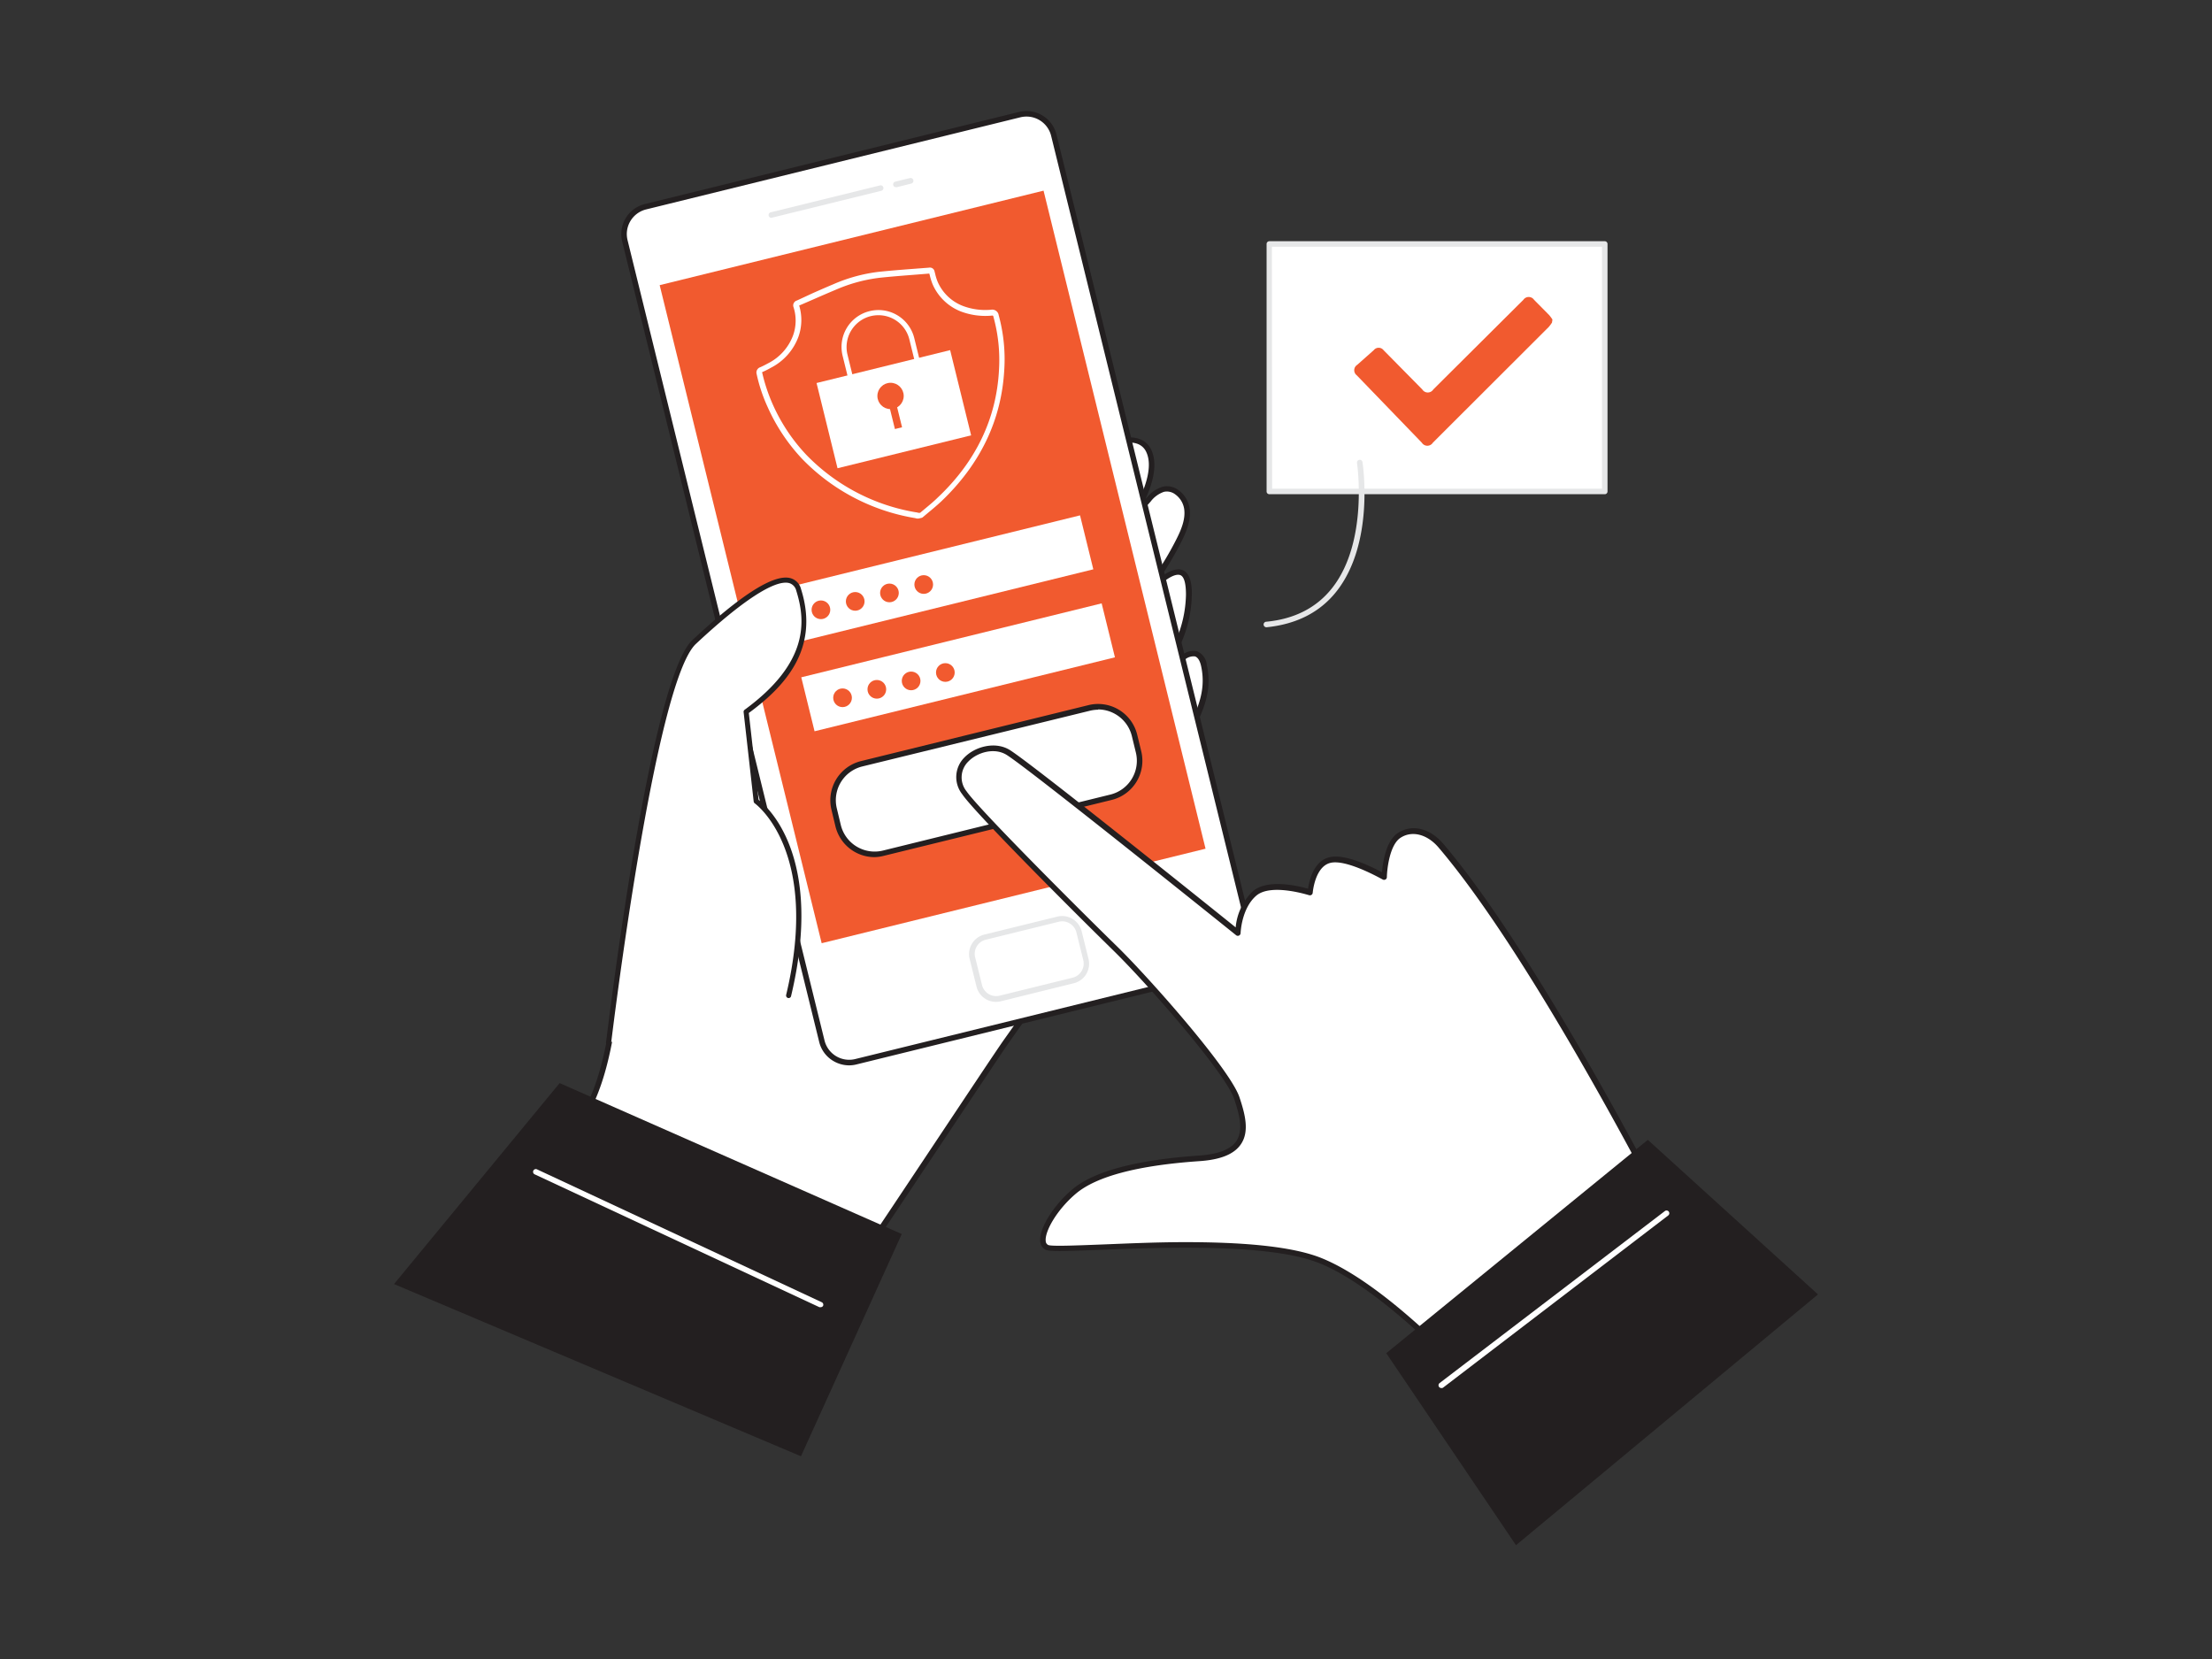 <svg xmlns="http://www.w3.org/2000/svg" viewBox="0 0 400 300"><rect x="0" y="0" width="400" height="300" fill="#333333" stroke="none"/><g id="_013" data-name="013"><path d="M156.57,226.27a218,218,0,0,0-56.43-18.6c10.09-6.69,10.66-23.82,12.35-35.81,5.44-38.48,43.61-63.06,73.29-83.31a87.85,87.85,0,0,1,7.76-4.88c3.15-1.69,11.92-6.92,14.22-2.09,2.21,4.65-3.27,13.11-6,16.52a67.16,67.16,0,0,1,6-7.67,5.45,5.45,0,0,1,2.67-1.92c2-.46,3.91,1.44,4.21,3.46s-.54,4-1.46,5.85a57.83,57.83,0,0,1-8.22,12.11c2.18-2.47,10.24-11.72,10.07-2.35a22.43,22.43,0,0,1-6.85,15.61,41.42,41.42,0,0,1,6-4.38,2.74,2.74,0,0,1,2.14-.55,2.58,2.58,0,0,1,1.44,2.07c1.34,6-2,10.3-4.28,15.43-1.78,4-2.82,7.76-5.09,11.61-8.2,13.94-16.9,27.64-26.28,40.81C179.69,191.53,156.69,226.33,156.57,226.27Z" fill="#fff"></path><path d="M156.54,226.78a.38.38,0,0,1-.19-.06h0a217.38,217.38,0,0,0-56.3-18.56.5.5,0,0,1-.19-.9c8.49-5.63,10.14-19.24,11.47-30.18.22-1.84.43-3.61.67-5.29,5.26-37.22,41.17-61.65,70-81.29l3.47-2.36a87.55,87.55,0,0,1,7.8-4.91l.7-.38c3-1.62,8.49-4.63,11.91-3.52a3.71,3.71,0,0,1,2.3,2c1.19,2.51.35,5.87-1.05,8.95.06-.08.13-.15.2-.23A5.93,5.93,0,0,1,210.29,88a3.51,3.51,0,0,1,2.75.58,5,5,0,0,1,2.07,3.3c.32,2.14-.54,4.21-1.51,6.14a59.73,59.73,0,0,1-3.75,6.37c1.5-1.12,2.9-1.72,4-1.3s1.72,1.92,1.67,4.48a22.79,22.79,0,0,1-3.89,12.26c.75-.52,1.5-1,2.27-1.47a3.18,3.18,0,0,1,2.55-.6,2.93,2.93,0,0,1,1.77,2.44c1.1,4.93-.79,8.67-2.79,12.63-.51,1-1,2.05-1.52,3.12-.62,1.39-1.16,2.78-1.68,4.13a49.85,49.85,0,0,1-3.43,7.52c-8.9,15.14-17.5,28.5-26.3,40.85-1.17,1.65-7.37,11-13.37,20L160.77,221C157.42,226,156.89,226.78,156.54,226.78ZM101.38,207.4a218,218,0,0,1,55,18.24c1.16-1.67,6.59-9.83,11.86-17.74,6-9,12.2-18.35,13.39-20,8.78-12.33,17.36-25.67,26.25-40.77a49.23,49.23,0,0,0,3.36-7.39c.52-1.35,1.07-2.76,1.7-4.17.48-1.09,1-2.14,1.53-3.16,1.93-3.8,3.74-7.38,2.72-12-.15-.67-.47-1.51-1.1-1.71a2.35,2.35,0,0,0-1.73.51,41.71,41.71,0,0,0-5.92,4.32.5.5,0,0,1-.67-.74,21.74,21.74,0,0,0,6.69-15.25c0-2-.32-3.25-1-3.53-1.31-.5-4,1.54-8.07,6.11l-.09.11a.5.5,0,0,1-.71,0,.48.48,0,0,1,0-.7l0,0a57,57,0,0,0,8.13-12c.9-1.78,1.69-3.68,1.41-5.54a4,4,0,0,0-1.65-2.62,2.48,2.48,0,0,0-2-.43,5.11,5.11,0,0,0-2.41,1.76c-1.26,1.41-2.48,2.87-3.62,4.38-1.21,1.85-2.22,3.12-2.34,3.27a.51.51,0,0,1-.69.09.49.49,0,0,1-.12-.68c.78-1.17,1.6-2.31,2.45-3.42,2.58-4,5.06-9.38,3.53-12.6a2.76,2.76,0,0,0-1.71-1.52c-3-1-8.49,2-11.12,3.45l-.7.38A85,85,0,0,0,186.06,89l-3.47,2.36c-28.69,19.52-64.4,43.82-69.6,80.6-.24,1.67-.45,3.44-.67,5.27C111,187.92,109.42,201.17,101.38,207.4Z" fill="#231f20"></path><rect x="129.65" y="26.75" width="79.88" height="159.23" rx="5.09" transform="translate(-20.5 43.61) rotate(-13.83)" fill="#fff"></rect><path d="M153.55,192.65a5.63,5.63,0,0,1-2.89-.81,5.51,5.51,0,0,1-2.53-3.45L112.51,43.66a5.59,5.59,0,0,1,4.09-6.76l67.68-16.66a5.6,5.6,0,0,1,6.77,4.09l35.62,144.73a5.61,5.61,0,0,1-4.1,6.77l-67.68,16.65A5.53,5.53,0,0,1,153.55,192.65ZM185.63,21.08a4.67,4.67,0,0,0-1.11.13L116.84,37.87a4.59,4.59,0,0,0-3.36,5.55L149.1,188.15a4.59,4.59,0,0,0,5.55,3.36l67.68-16.65h0a4.61,4.61,0,0,0,3.37-5.56L190.08,24.57a4.58,4.58,0,0,0-4.45-3.49Z" fill="#231f20"></path><rect x="132.9" y="41.26" width="71.49" height="122.55" transform="translate(-19.62 43.27) rotate(-13.83)" fill="#f15a2f"></rect><rect x="176.15" y="167.66" width="19.86" height="11.46" rx="3.13" transform="translate(-36.04 49.49) rotate(-13.83)" fill="#fff"></rect><path d="M180.1,181.17a3.63,3.63,0,0,1-3.52-2.77l-1.25-5.05A3.64,3.64,0,0,1,178,169l13.21-3.25a3.64,3.64,0,0,1,4.39,2.66l1.24,5a3.63,3.63,0,0,1-2.66,4.39h0L181,181.06A3.7,3.7,0,0,1,180.1,181.17Zm12-14.57a2.8,2.8,0,0,0-.64.08l-13.2,3.25a2.61,2.61,0,0,0-1.62,1.19,2.64,2.64,0,0,0-.3,2l1.24,5a2.63,2.63,0,0,0,3.18,1.93l13.2-3.25a2.63,2.63,0,0,0,1.93-3.18l-1.24-5a2.61,2.61,0,0,0-1.19-1.62A2.58,2.58,0,0,0,192.07,166.6Zm2,10.73h0Z" fill="#e6e7e8"></path><path d="M139.46,39.39A.51.51,0,0,1,139,39a.5.5,0,0,1,.37-.61l19.76-4.86a.5.5,0,0,1,.61.36.51.51,0,0,1-.37.61l-19.76,4.86Z" fill="#e6e7e8"></path><path d="M162,33.84a.49.49,0,0,1-.48-.38.51.51,0,0,1,.36-.61l2.66-.65a.5.5,0,0,1,.24,1l-2.66.66Z" fill="#e6e7e8"></path><rect x="150.39" y="132.81" width="55.94" height="16.62" rx="6.79" transform="translate(-28.56 46.71) rotate(-13.83)" fill="#fff"></rect><path d="M158.14,155a7.29,7.29,0,0,1-7.06-5.55l-.72-3a7.3,7.3,0,0,1,5.33-8.82l41.14-10.12a7.28,7.28,0,0,1,8.81,5.33l.73,3a7.29,7.29,0,0,1-5.33,8.81h0L159.9,154.74A7.5,7.5,0,0,1,158.14,155Zm40.44-26.66a6.51,6.51,0,0,0-1.51.19L155.93,138.6a6.28,6.28,0,0,0-4.6,7.61l.72,3a6.3,6.3,0,0,0,7.61,4.6l41.14-10.13a6.29,6.29,0,0,0,4.6-7.6l-.73-3a6.32,6.32,0,0,0-6.09-4.79Zm2.34,15.84h0Z" fill="#231f20"></path><rect x="141.37" y="99.75" width="55.94" height="10.05" transform="translate(-20.13 43.5) rotate(-13.83)" fill="#fff"></rect><circle cx="148.45" cy="110.27" r="1.69" fill="#f15a2f"></circle><circle cx="154.65" cy="108.75" r="1.69" fill="#f15a2f"></circle><circle cx="160.84" cy="107.22" r="1.69" fill="#f15a2f"></circle><circle cx="167.04" cy="105.7" r="1.69" fill="#f15a2f"></circle><rect x="145.28" y="115.66" width="55.94" height="10.05" transform="translate(-23.82 44.9) rotate(-13.83)" fill="#fff"></rect><circle cx="152.36" cy="126.18" r="1.69" fill="#f15a2f"></circle><circle cx="158.56" cy="124.65" r="1.69" fill="#f15a2f"></circle><circle cx="164.76" cy="123.13" r="1.69" fill="#f15a2f"></circle><circle cx="170.95" cy="121.61" r="1.69" fill="#f15a2f"></circle><rect x="149.19" y="66.07" width="24.88" height="15.87" transform="translate(-13 40.77) rotate(-13.83)" fill="#fff"></rect><path d="M154,69.48a.48.48,0,0,1-.24-.07.49.49,0,0,1-.21-.28l-1.18-4.8a6.66,6.66,0,0,1,4.89-8.07h0a6.67,6.67,0,0,1,8.07,4.88l1.18,4.8a.46.46,0,0,1-.33.55l-12.07,3ZM158.86,57a5.91,5.91,0,0,0-1.38.16h0a5.77,5.77,0,0,0-4.22,7l1.07,4.36,11.19-2.76-1.07-4.35A5.75,5.75,0,0,0,158.86,57Zm-1.49-.28h0Z" fill="#fff"></path><circle cx="161.04" cy="71.6" r="2.38" fill="#f15a2f"></circle><rect x="161.14" y="71.97" width="1.33" height="5.55" transform="translate(-13.17 40.83) rotate(-13.83)" fill="#f15a2f"></rect><path d="M166.11,93.77l-.12,0-.18,0-.33-.08A36.81,36.81,0,0,1,145.07,83a33.65,33.65,0,0,1-6.25-9.38,29,29,0,0,1-2-6,1,1,0,0,1,.65-1.21c.41-.18.85-.4,1.38-.69a9.27,9.27,0,0,0,4.57-5.09,7.93,7.93,0,0,0,.08-5.07.92.92,0,0,1,.61-1.22L147,53c1.23-.54,2.47-1.09,3.72-1.61a29,29,0,0,1,8.14-2.23c2-.21,4-.37,6-.52L168,48.4a.85.85,0,0,1,1,.7l.11.42a8.66,8.66,0,0,0,.45,1.44,8.16,8.16,0,0,0,4.58,4.37,11.47,11.47,0,0,0,5.07.68,1.18,1.18,0,0,1,1.39,1,30.19,30.19,0,0,1,1,9.92c-.52,9.08-4.34,17-11.35,23.7-.75.7-1.54,1.37-2.31,2l-1.07.9a.56.56,0,0,1-.2.11l-.48.11Zm.48-.62h0ZM144.5,55.2a9,9,0,0,1-.11,5.68,10.28,10.28,0,0,1-5,5.63,15.52,15.52,0,0,1-1.46.74.52.52,0,0,0-.12.06,31.49,31.49,0,0,0,1.95,5.86,32.4,32.4,0,0,0,6.07,9.1,35.77,35.77,0,0,0,19.86,10.38c.14,0,.27.06.4.09h.05l.24,0,1-.84c.76-.63,1.55-1.29,2.27-2,6.82-6.46,10.54-14.21,11-23a29.32,29.32,0,0,0-1-9.59.59.59,0,0,0-.09-.23h0a.68.68,0,0,0-.28,0,12.57,12.57,0,0,1-5.51-.75,9.25,9.25,0,0,1-5.11-4.89,10.6,10.6,0,0,1-.51-1.6l-.1-.37-3.14.25c-1.94.15-4,.31-5.92.52a28.21,28.21,0,0,0-7.87,2.16c-1.24.52-2.47,1.05-3.7,1.59q-1.45.64-2.91,1.26Z" fill="#fff"></path><path d="M110.07,188.54s7.81-65.33,15.46-72.48c9.1-8.49,17.39-14.25,18.91-9.4s2.93,12.94-9.51,22l1.82,16.17S149,153.32,142.62,180" fill="#fff"></path><path d="M110.07,189H110a.46.46,0,0,1-.4-.51c.32-2.67,7.92-65.57,15.61-72.75,8.8-8.21,14.77-12,17.73-11.19a2.71,2.71,0,0,1,1.92,2c3.45,11-3.18,17.75-9.45,22.38l1.77,15.71c1.54,1.18,11.9,10.22,5.87,35.49a.45.45,0,0,1-.55.34.47.47,0,0,1-.34-.55c6.23-26.08-5.56-34.57-5.68-34.65a.49.49,0,0,1-.19-.33l-1.82-16.17a.46.46,0,0,1,.18-.42c11.59-8.48,11.08-16,9.34-21.53a1.86,1.86,0,0,0-1.28-1.38c-2.57-.68-8.56,3.22-16.87,11-7.45,6.95-15.25,71.54-15.33,72.19A.45.45,0,0,1,110.07,189Z" fill="#231f20"></path><polygon points="71.25 232.2 101.2 195.86 163.07 223.15 144.84 263.34 71.25 232.2" fill="#231f20"></polygon><line x1="100.14" y1="207.67" x2="146.69" y2="231.64" fill="#231f20"></line><path d="M301.36,219.36s-23.28-45.81-40.82-66.45c-2.4-2.82-5.45-3.29-7.61-1.83-2.54,1.72-2.64,7.49-2.64,7.49s-6.66-3.86-9.85-3.06-3.56,5.85-3.56,5.85-7.11-2.35-10,.18-3,7.14-3,7.14S186.39,138.55,182.26,136s-11.54,2-7.88,7.32c2.27,3.32,21.19,22.16,27.31,28.15s20.36,22.24,22,27,2.95,10.23-6.77,10.9-18.37,2.4-22.63,6-7.06,9.05-4.93,10.12,36.49-2.86,49.54,2.46,30,24.78,30,24.78Z" fill="#fff"></path><path d="M268.89,253.27h0a.52.52,0,0,1-.37-.17c-.17-.2-17.06-19.43-29.84-24.64-8.94-3.65-28.25-2.9-39.79-2.45-6.25.24-9,.33-9.78,0a1.82,1.82,0,0,1-1-1.49c-.27-2.28,2.34-6.52,5.81-9.45,3.89-3.28,11.6-5.33,22.93-6.11,3.45-.24,5.72-1.12,6.73-2.63,1.31-2,.52-4.83-.4-7.61-1.54-4.6-15.46-20.59-21.84-26.83S176.26,147,174,143.62a5,5,0,0,1,.38-6.63c1.86-1.94,5.5-3,8.17-1.4,3.84,2.35,35.48,27.75,40.9,32.11a10.42,10.42,0,0,1,3.09-6.53c2.63-2.28,8.14-1,10-.46.21-1.45,1-5,3.86-5.69s7.68,1.74,9.51,2.72c.14-1.71.68-5.62,2.82-7.07,2.52-1.71,5.84-.94,8.27,1.92,17.38,20.44,40.65,66.08,40.89,66.54a.52.52,0,0,1-.09.58l-32.47,33.41A.55.55,0,0,1,268.89,253.27Zm-54.53-28.65c9.31,0,19,.59,24.68,2.91,12.12,4.94,27.28,21.6,29.87,24.5l31.84-32.76c-2.11-4.11-24.05-46.58-40.6-66-2.07-2.44-4.86-3.14-6.94-1.74-1.9,1.3-2.39,5.55-2.42,7.09a.49.49,0,0,1-.25.42.5.5,0,0,1-.5,0c-.07,0-6.52-3.75-9.48-3-2.8.7-3.17,5.36-3.18,5.4a.5.5,0,0,1-.65.44c-.07,0-6.88-2.22-9.56.09s-2.83,6.72-2.83,6.77a.51.51,0,0,1-.29.44.49.49,0,0,1-.52-.06c-.38-.3-37.48-30.14-41.53-32.63-2.24-1.37-5.34-.42-6.92,1.24a4,4,0,0,0-.29,5.37c2.22,3.25,21,22,27.25,28.08,5.73,5.61,20.38,22.13,22.09,27.23,1,3,1.85,6.15.28,8.48-1.21,1.81-3.66,2.82-7.5,3.08-11.11.76-18.62,2.74-22.34,5.87-3.47,2.93-5.67,6.87-5.47,8.57a.82.82,0,0,0,.44.72c.57.27,4.81.1,9.3-.07S208.72,224.62,214.36,224.62Z" fill="#231f20"></path><polygon points="297.98 206.12 250.68 244.7 274.14 279.42 328.75 234.07 297.98 206.12" fill="#231f20"></polygon><rect x="229.54" y="44.12" width="60.65" height="44.75" fill="#fff"></rect><path d="M290.19,89.37H229.54a.5.5,0,0,1-.5-.5V44.12a.5.5,0,0,1,.5-.5h60.65a.5.5,0,0,1,.5.5V88.87A.5.5,0,0,1,290.19,89.37Zm-60.15-1h59.65V44.62H230Z" fill="#e6e7e8"></path><path d="M280.65,58.33a6.89,6.89,0,0,1-.59.8L259.11,80.05a1.18,1.18,0,0,1-2,0L245.35,67.87a1.15,1.15,0,0,1,.07-1.89l3-2.66a1.12,1.12,0,0,1,1.77,0l7,7.1a1.18,1.18,0,0,0,2,0l16.28-16.2a1.17,1.17,0,0,1,1.94,0c.92.93,1.84,1.85,2.75,2.78a7.43,7.43,0,0,1,.57.78Z" fill="#f15a2f"></path><path d="M229,113.43a.52.52,0,0,1-.5-.46.51.51,0,0,1,.45-.54c5.15-.48,9.19-2.56,12-6.17,6.53-8.38,4.46-22.4,4.44-22.54a.5.5,0,0,1,.42-.57.51.51,0,0,1,.57.42c.09.59,2.16,14.58-4.64,23.3-3,3.84-7.27,6-12.7,6.56Z" fill="#e6e7e8"></path><path d="M148.38,236.38a.54.54,0,0,1-.21,0l-51.43-24a.5.5,0,1,1,.42-.9l51.43,24a.5.5,0,0,1,.24.67A.49.49,0,0,1,148.38,236.38Z" fill="#fff"></path><path d="M260.63,251a.51.51,0,0,1-.4-.2.5.5,0,0,1,.1-.7L301.06,219a.5.5,0,0,1,.7.09.5.5,0,0,1-.09.7l-40.74,31.16A.48.48,0,0,1,260.63,251Z" fill="#fff"></path></g></svg>